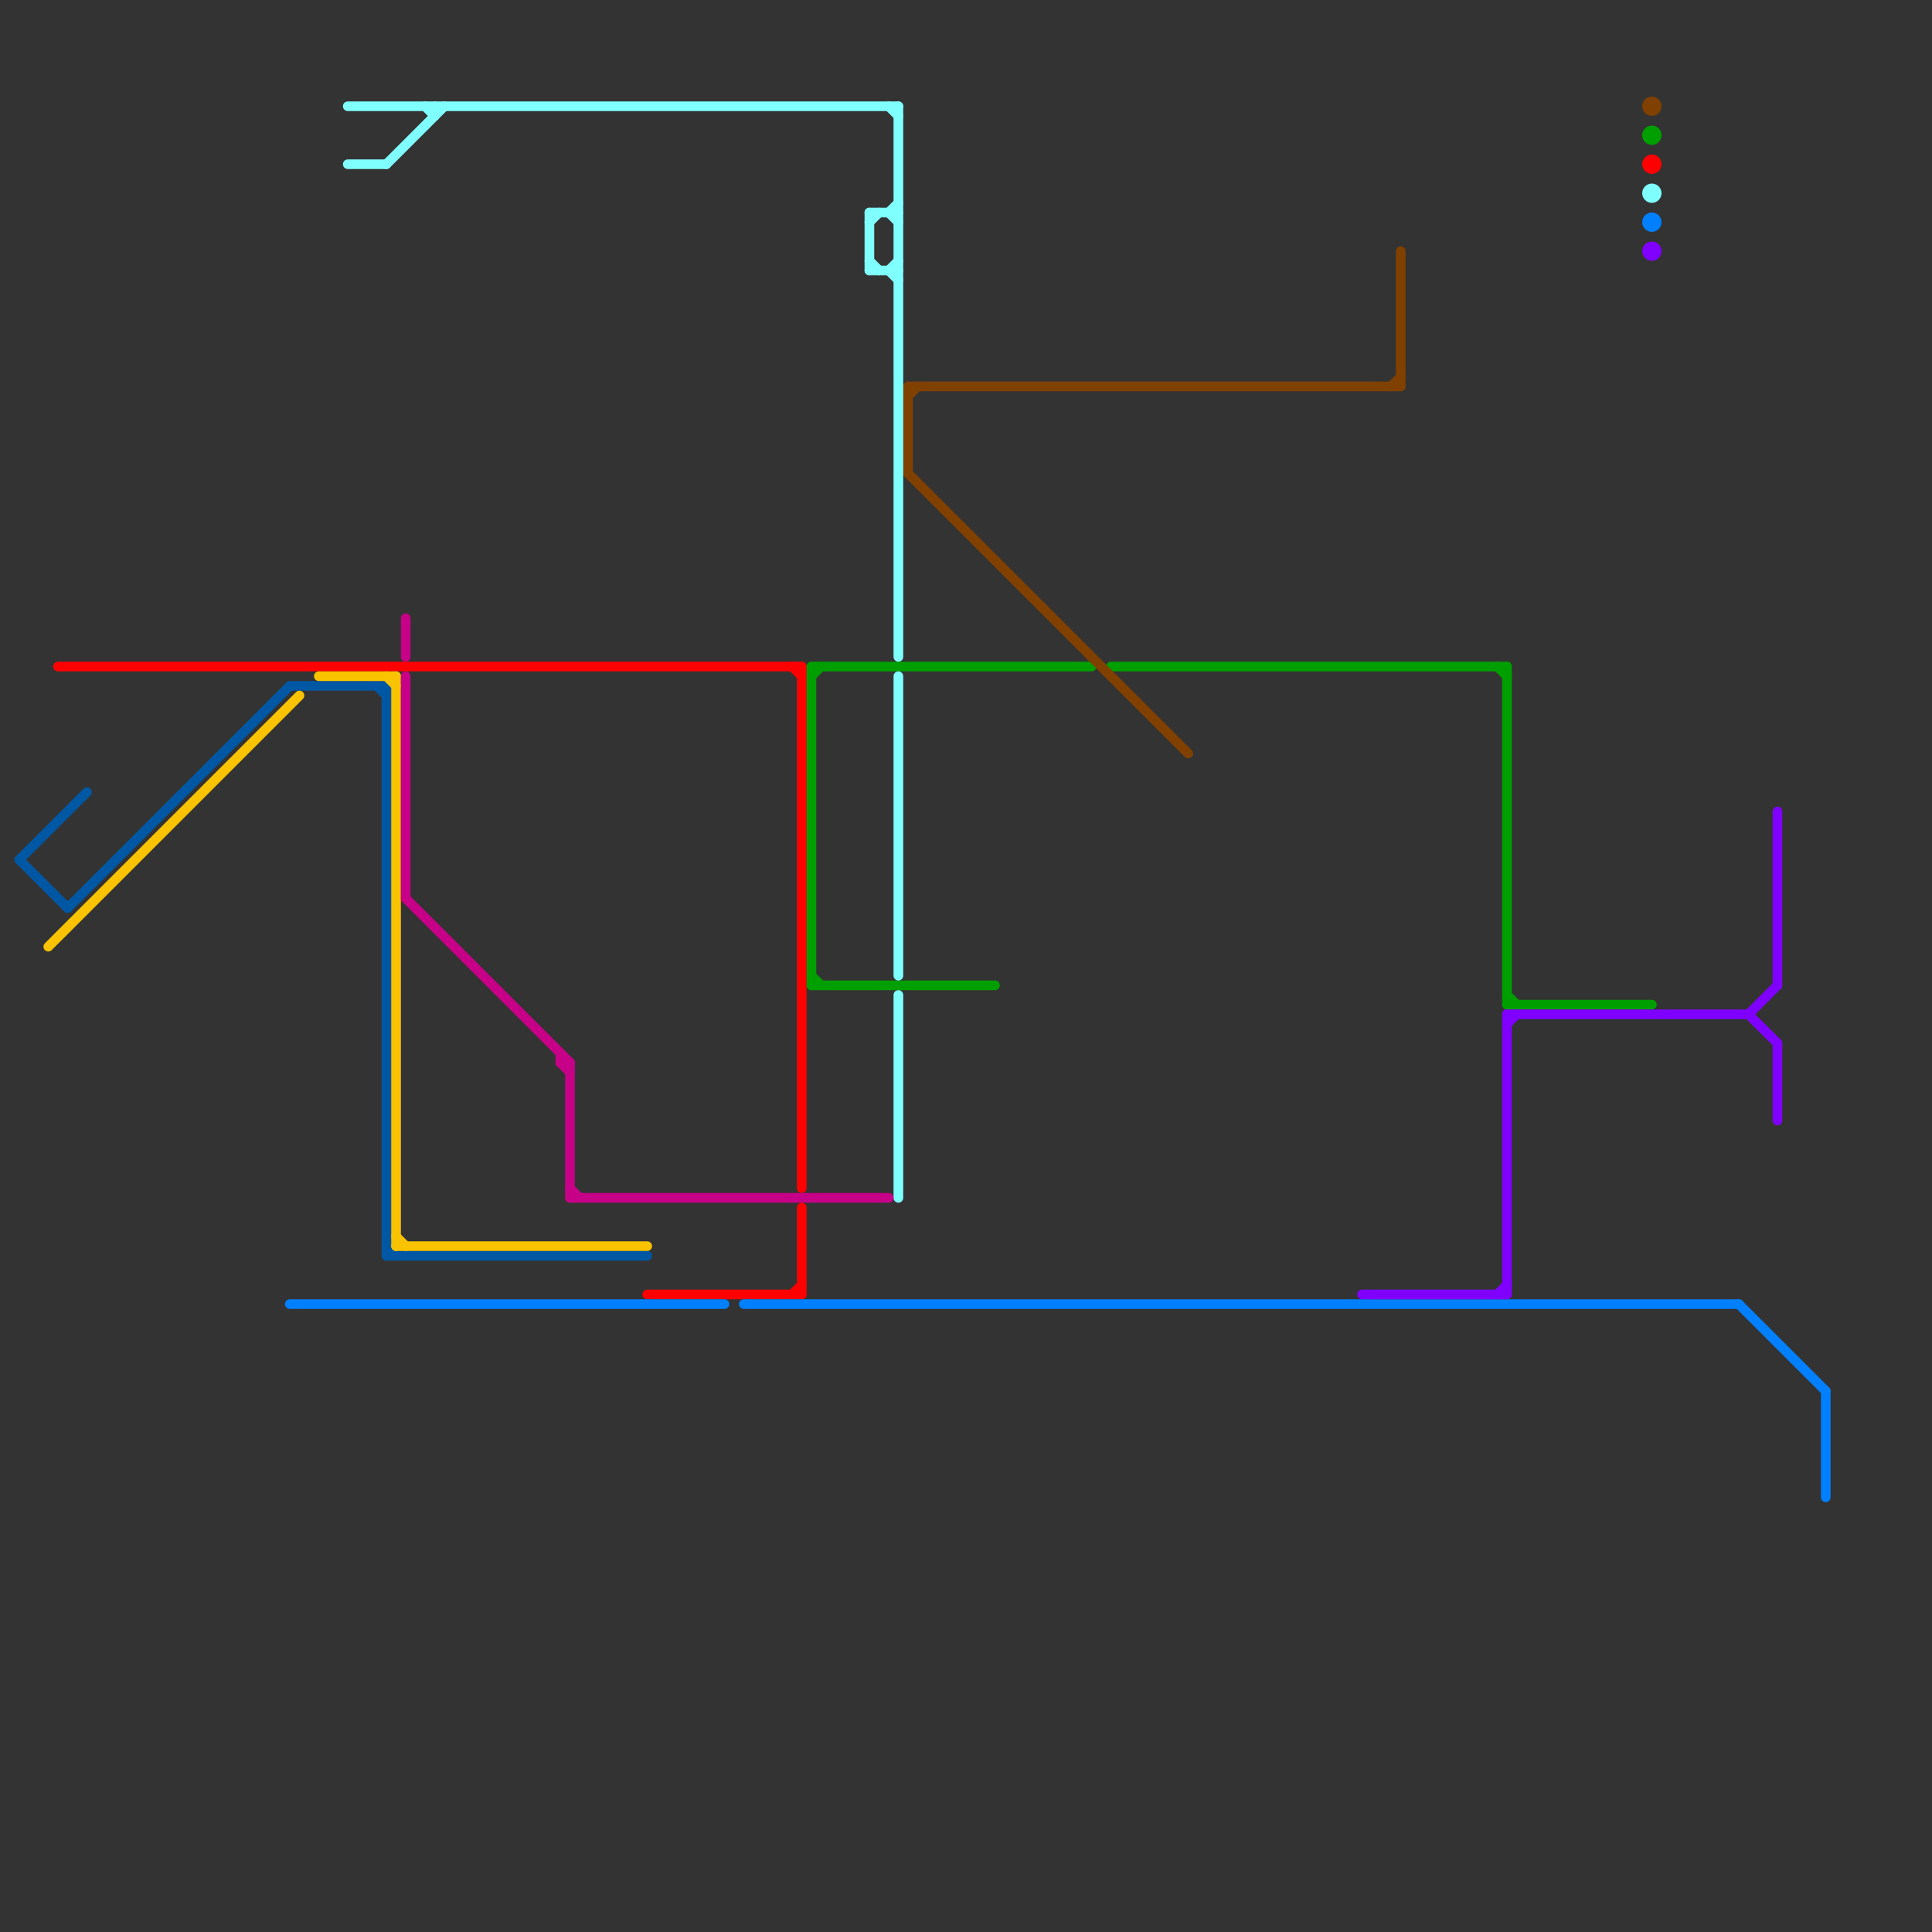 
<svg version="1.1" xmlns="http://www.w3.org/2000/svg" viewBox="0 0 200 200">
<rect x="0" y="0" width="200" height="200" fill="#333333" stroke="none"/>
<style>text { font: 1px Helvetica; font-weight: 600; white-space: pre; dominant-baseline: central; } line { stroke-width: 1; fill: none; stroke-linecap: round; stroke-linejoin: round; } .c0 { stroke: #ff0000 } .c1 { stroke: #0057a3 } .c2 { stroke: #f9c301 } .c3 { stroke: #009f00 } .c4 { stroke: #0080ff } .c5 { stroke: #804000 } .c6 { stroke: #8000ff } .c7 { stroke: #80ffff } .c8 { stroke: #c70088 }</style><defs><g id="wm-xf"><circle r="1.2" fill="#000"/><circle r="0.9" fill="#fff"/><circle r="0.6" fill="#000"/><circle r="0.3" fill="#fff"/></g><g id="wm"><circle r="0.6" fill="#000"/><circle r="0.3" fill="#fff"/></g></defs><line class="c0" x1="82" y1="69" x2="83" y2="70"/><line class="c0" x1="82" y1="134" x2="83" y2="133"/><line class="c0" x1="67" y1="134" x2="83" y2="134"/><line class="c0" x1="83" y1="125" x2="83" y2="134"/><line class="c0" x1="83" y1="69" x2="83" y2="123"/><line class="c0" x1="6" y1="69" x2="83" y2="69"/><circle cx="171" cy="17" r="1" fill="#ff0000" /><line class="c1" x1="2" y1="89" x2="9" y2="82"/><line class="c1" x1="7" y1="94" x2="30" y2="71"/><line class="c1" x1="40" y1="129" x2="41" y2="130"/><line class="c1" x1="40" y1="130" x2="67" y2="130"/><line class="c1" x1="2" y1="89" x2="7" y2="94"/><line class="c1" x1="30" y1="71" x2="40" y2="71"/><line class="c1" x1="40" y1="71" x2="40" y2="130"/><line class="c1" x1="39" y1="71" x2="40" y2="72"/><line class="c2" x1="40" y1="70" x2="41" y2="71"/><line class="c2" x1="41" y1="128" x2="42" y2="129"/><line class="c2" x1="5" y1="98" x2="31" y2="72"/><line class="c2" x1="41" y1="70" x2="41" y2="129"/><line class="c2" x1="41" y1="129" x2="67" y2="129"/><line class="c2" x1="33" y1="70" x2="41" y2="70"/><line class="c3" x1="84" y1="69" x2="113" y2="69"/><line class="c3" x1="115" y1="69" x2="156" y2="69"/><line class="c3" x1="156" y1="69" x2="156" y2="104"/><line class="c3" x1="84" y1="101" x2="85" y2="102"/><line class="c3" x1="84" y1="102" x2="103" y2="102"/><line class="c3" x1="156" y1="103" x2="157" y2="104"/><line class="c3" x1="155" y1="69" x2="156" y2="70"/><line class="c3" x1="156" y1="104" x2="171" y2="104"/><line class="c3" x1="84" y1="70" x2="85" y2="69"/><line class="c3" x1="84" y1="69" x2="84" y2="102"/><circle cx="171" cy="14" r="1" fill="#009f00" /><line class="c4" x1="77" y1="135" x2="180" y2="135"/><line class="c4" x1="30" y1="135" x2="75" y2="135"/><line class="c4" x1="189" y1="144" x2="189" y2="155"/><line class="c4" x1="180" y1="135" x2="189" y2="144"/><circle cx="171" cy="23" r="1" fill="#0080ff" /><line class="c5" x1="94" y1="40" x2="94" y2="49"/><line class="c5" x1="94" y1="41" x2="95" y2="40"/><line class="c5" x1="144" y1="40" x2="145" y2="39"/><line class="c5" x1="145" y1="26" x2="145" y2="40"/><line class="c5" x1="94" y1="49" x2="123" y2="78"/><line class="c5" x1="94" y1="40" x2="145" y2="40"/><circle cx="171" cy="11" r="1" fill="#804000" /><line class="c6" x1="156" y1="105" x2="181" y2="105"/><line class="c6" x1="184" y1="108" x2="184" y2="116"/><line class="c6" x1="184" y1="84" x2="184" y2="102"/><line class="c6" x1="181" y1="105" x2="184" y2="102"/><line class="c6" x1="181" y1="105" x2="184" y2="108"/><line class="c6" x1="156" y1="106" x2="157" y2="105"/><line class="c6" x1="141" y1="134" x2="156" y2="134"/><line class="c6" x1="155" y1="134" x2="156" y2="133"/><line class="c6" x1="156" y1="105" x2="156" y2="134"/><circle cx="171" cy="26" r="1" fill="#8000ff" /><line class="c7" x1="36" y1="17" x2="40" y2="17"/><line class="c7" x1="90" y1="27" x2="91" y2="28"/><line class="c7" x1="36" y1="11" x2="93" y2="11"/><line class="c7" x1="93" y1="11" x2="93" y2="68"/><line class="c7" x1="92" y1="28" x2="93" y2="27"/><line class="c7" x1="92" y1="11" x2="93" y2="12"/><line class="c7" x1="92" y1="22" x2="93" y2="21"/><line class="c7" x1="93" y1="103" x2="93" y2="124"/><line class="c7" x1="90" y1="23" x2="91" y2="22"/><line class="c7" x1="93" y1="70" x2="93" y2="101"/><line class="c7" x1="45" y1="11" x2="45" y2="12"/><line class="c7" x1="44" y1="11" x2="45" y2="12"/><line class="c7" x1="90" y1="22" x2="90" y2="28"/><line class="c7" x1="92" y1="28" x2="93" y2="29"/><line class="c7" x1="92" y1="22" x2="93" y2="23"/><line class="c7" x1="90" y1="22" x2="93" y2="22"/><line class="c7" x1="40" y1="17" x2="46" y2="11"/><line class="c7" x1="90" y1="28" x2="93" y2="28"/><circle cx="171" cy="20" r="1" fill="#80ffff" /><line class="c8" x1="59" y1="123" x2="60" y2="124"/><line class="c8" x1="59" y1="124" x2="92" y2="124"/><line class="c8" x1="58" y1="110" x2="59" y2="111"/><line class="c8" x1="42" y1="93" x2="59" y2="110"/><line class="c8" x1="42" y1="70" x2="42" y2="93"/><line class="c8" x1="59" y1="110" x2="59" y2="124"/><line class="c8" x1="58" y1="110" x2="59" y2="110"/><line class="c8" x1="42" y1="64" x2="42" y2="68"/><line class="c8" x1="58" y1="109" x2="58" y2="110"/>
</svg>
